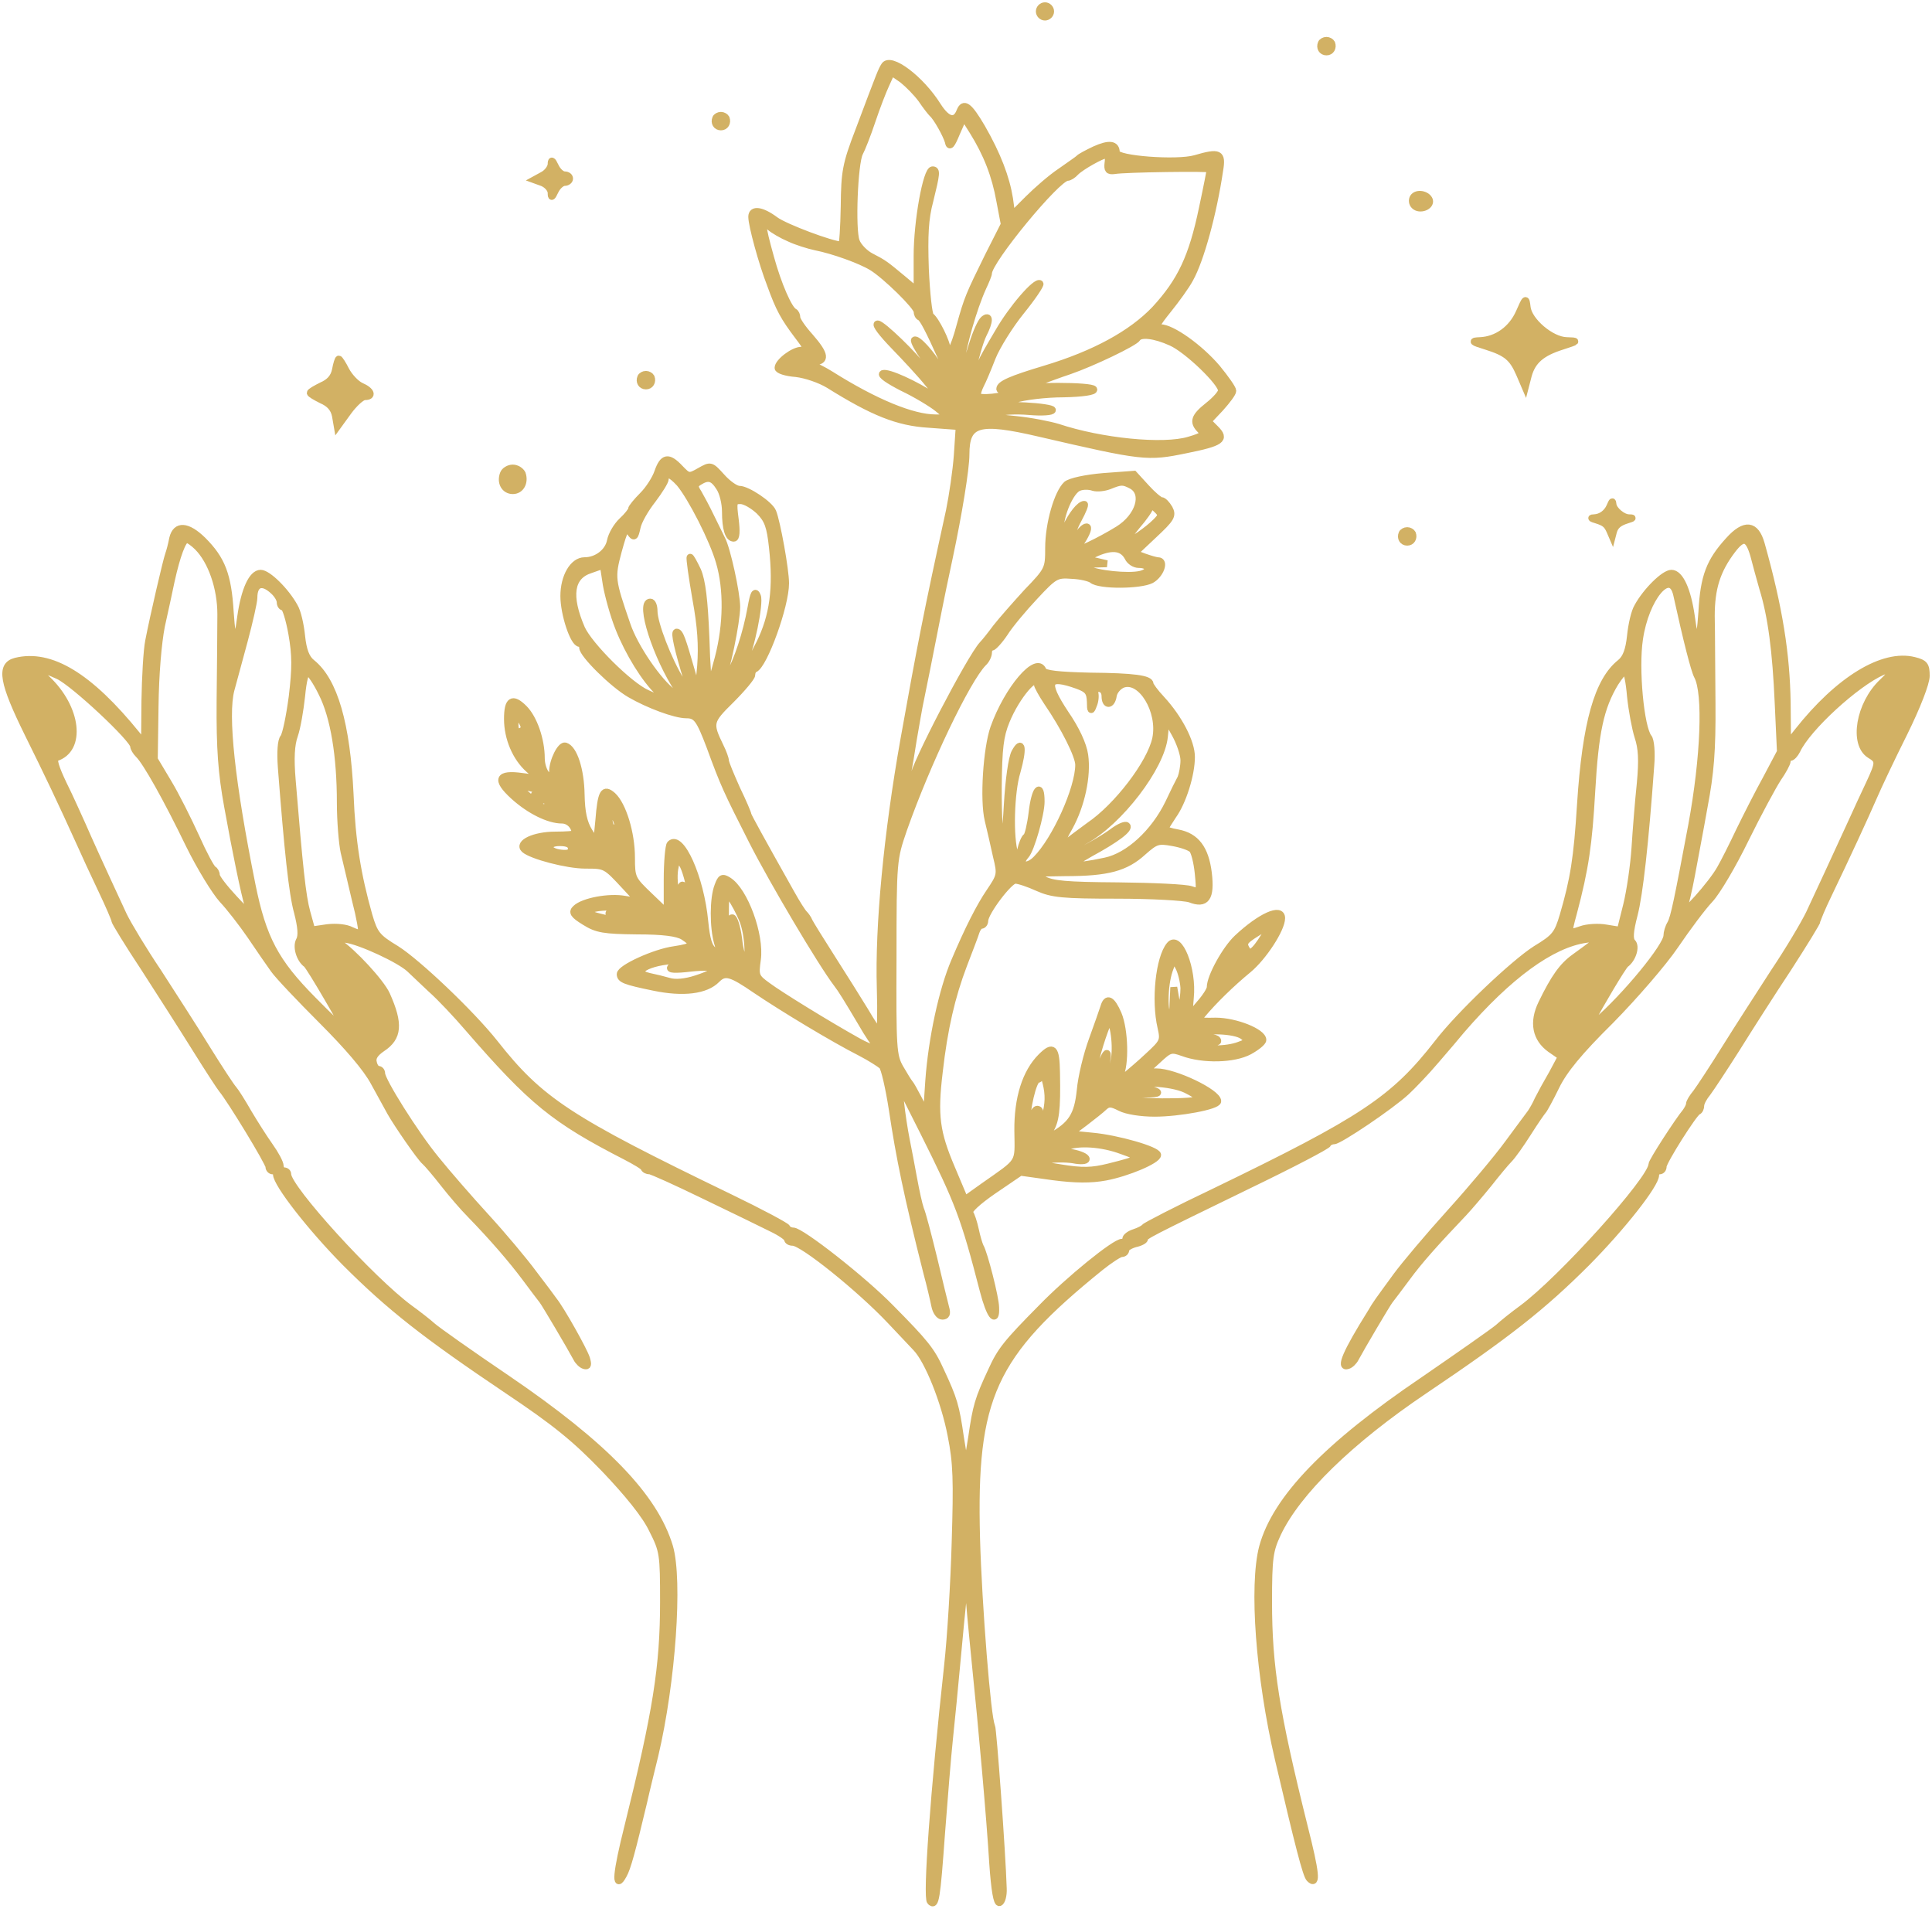 <?xml version="1.0" encoding="UTF-8"?> <svg xmlns="http://www.w3.org/2000/svg" width="335" height="331" viewBox="0 0 335 331" fill="none"> <path d="M180.215 1.978C180.215 2.499 180.671 2.955 181.192 2.955C181.714 2.955 182.17 2.499 182.17 1.978C182.17 1.456 181.714 1 181.192 1C180.671 1 180.215 1.456 180.215 1.978Z" fill="#D2B164" stroke="#D2B164" stroke-width="1.2"></path> <path d="M153.353 11.399C152.831 12.246 152.766 12.376 148.921 22.607C146.641 28.536 146.445 29.774 146.38 35.77C146.315 39.484 146.119 42.481 145.924 42.481C144.295 42.481 136.149 39.419 134.455 38.181C132.109 36.421 130.35 36.16 130.35 37.594C130.35 39.028 132.109 45.544 133.608 49.389C135.107 53.559 135.954 55.058 138.365 58.251C140.059 60.466 140.124 60.727 138.951 60.727C137.583 60.727 134.911 62.747 134.911 63.79C134.911 64.181 136.28 64.637 138.039 64.767C139.733 64.963 142.21 65.81 143.708 66.722C151.332 71.479 155.633 73.238 161.042 73.564L166.32 73.955L165.994 78.907C165.799 81.644 165.147 86.01 164.626 88.552C160.781 106.08 159.608 112.141 156.741 128.171C153.809 144.657 152.31 160.622 152.636 171.309C152.766 175.675 152.701 179.128 152.44 178.933C152.18 178.802 151.072 177.108 149.964 175.218C148.856 173.394 146.315 169.354 144.36 166.291C142.405 163.228 140.581 160.296 140.32 159.775C140.124 159.253 139.668 158.667 139.473 158.471C139.212 158.276 138.17 156.647 137.192 154.888C131.914 145.504 129.698 141.464 129.698 141.268C129.698 141.073 128.851 139.053 127.743 136.772C126.701 134.426 125.789 132.276 125.789 131.885C125.789 131.559 125.398 130.451 124.876 129.409C122.921 125.369 122.987 125.043 126.766 121.329C128.721 119.374 130.35 117.419 130.35 117.028C130.35 116.572 130.545 116.116 130.871 115.985C132.5 115.268 136.215 105.038 136.215 101.128C136.215 98.782 134.716 90.507 133.999 88.747C133.478 87.444 129.568 84.837 128.2 84.837C127.548 84.837 126.18 83.86 125.137 82.687C123.247 80.602 123.247 80.602 121.292 81.709C119.468 82.752 119.337 82.687 117.904 81.188C115.884 79.038 114.971 79.233 114.059 81.84C113.668 83.013 112.495 84.837 111.453 85.88C110.41 86.922 109.498 88.03 109.498 88.291C109.498 88.552 108.781 89.464 107.869 90.311C106.956 91.158 106.044 92.722 105.849 93.765C105.458 95.719 103.503 97.218 101.352 97.218C99.397 97.218 97.768 99.955 97.768 103.344C97.768 106.471 99.463 111.554 100.505 111.554C100.766 111.554 101.027 111.88 101.027 112.271C101.027 113.444 106.305 118.657 109.237 120.351C112.365 122.176 117.057 123.935 119.012 123.935C120.771 123.935 121.292 124.652 123.117 129.474C125.528 136.055 125.984 137.033 130.48 145.895C133.999 152.802 142.405 167.008 145.142 170.592C145.859 171.504 146.901 173.198 149.378 177.369C150.485 179.324 151.723 181.148 152.114 181.409C153.743 182.517 151.072 181.865 148.791 180.562C143.643 177.695 135.172 172.482 133.087 170.918C131.002 169.419 130.936 169.158 131.327 166.356C131.914 162.121 129.112 154.431 126.31 152.672C125.267 152.02 125.007 152.151 124.485 153.584C123.638 155.735 123.638 160.752 124.42 163.489C125.007 165.444 124.941 165.509 123.834 164.857C122.921 164.271 122.53 162.968 122.205 159.775C121.488 152.151 118.034 144.461 116.21 146.351C115.949 146.612 115.688 149.414 115.688 152.542V158.276L112.626 155.344C109.628 152.477 109.498 152.281 109.498 148.697C109.498 144.461 107.999 139.574 106.24 137.945C104.676 136.577 104.22 137.294 103.829 142.311L103.438 146.221L102.134 144.136C101.222 142.637 100.831 140.877 100.766 137.75C100.701 133.514 99.528 129.8 98.029 129.344C97.247 129.083 95.814 131.885 95.814 133.84C95.814 134.948 95.683 135.013 94.836 134.361C94.315 133.905 93.859 132.602 93.859 131.494C93.859 128.236 92.555 124.522 90.861 122.827C88.841 120.807 87.994 121.394 87.994 124.652C87.994 127.975 89.428 131.364 91.708 133.384L93.533 135.013L90.535 134.622C86.365 134.035 85.909 135.143 89.037 138.01C91.839 140.552 95.162 142.181 97.443 142.181C98.681 142.181 99.723 143.289 99.723 144.527C99.723 144.657 98.159 144.787 96.27 144.787C92.686 144.787 89.753 146.156 90.926 147.263C92.164 148.371 98.355 150 101.483 150C105.002 150 105.002 150 108.39 153.649L110.866 156.321L108.39 155.93C105.653 155.409 101.157 156.256 99.854 157.494C99.137 158.146 99.397 158.602 101.418 159.84C103.503 161.143 104.741 161.339 110.41 161.404C114.971 161.404 117.448 161.73 118.49 162.381C120.576 163.75 120.315 164.141 116.861 164.662C113.538 165.118 107.543 167.855 107.543 168.898C107.543 169.81 108.325 170.136 113.408 171.178C118.425 172.221 122.4 171.765 124.29 169.81C125.723 168.376 126.766 168.702 131.132 171.7C135.563 174.697 144.49 180.106 149.247 182.517C150.876 183.364 152.505 184.406 152.962 184.797C153.353 185.188 154.134 188.577 154.721 192.356C155.959 200.632 157.327 207.344 160.716 220.702C161.302 222.853 161.889 225.394 162.084 226.371C162.28 227.414 162.866 228.196 163.388 228.196C164.104 228.196 164.3 227.805 163.974 226.697C163.779 225.915 162.801 222.005 161.889 218.096C160.911 214.121 159.934 210.341 159.608 209.624C159.348 208.908 158.826 206.562 158.435 204.411C158.044 202.261 157.458 199.198 157.132 197.569C156.806 195.94 156.35 193.008 156.155 191.053L155.698 187.469L160.129 196.266C166.255 208.517 167.167 210.928 170.49 223.765C171.598 228.066 172.771 229.63 172.641 226.697C172.641 225.068 170.621 217.183 169.969 216.141C169.774 215.75 169.383 214.447 169.122 213.208C168.861 211.97 168.405 210.602 168.145 210.276C167.819 209.885 169.513 208.321 172.25 206.431L176.942 203.239L182.546 204.02C186.521 204.542 189.192 204.542 191.668 204.086C195.513 203.369 200.726 201.153 200.726 200.241C200.726 199.394 193.754 197.374 189.388 196.983L185.478 196.592L188.084 194.637C189.453 193.594 191.017 192.356 191.473 191.9C192.19 191.249 192.711 191.249 194.21 192.03C195.318 192.617 197.859 193.008 200.205 193.008C204.44 193.008 211.152 191.77 211.152 190.923C211.152 189.424 203.658 185.84 200.531 185.84H198.511L200.726 183.82C202.811 181.865 203.072 181.8 205.092 182.517C208.611 183.82 213.954 183.69 216.626 182.256C217.929 181.539 218.972 180.692 218.972 180.301C218.972 178.933 214.215 177.043 210.826 177.043C207.633 177.108 207.503 177.043 208.48 175.87C210.435 173.524 213.498 170.527 216.43 168.116C219.037 165.965 222.23 161.078 222.23 159.188C222.23 157.233 218.581 158.862 214.541 162.642C212.521 164.532 209.849 169.354 209.849 171.178C209.849 171.634 209.002 172.938 207.959 174.111L206.135 176.261L206.395 173.003C206.917 167.985 204.44 161.86 202.811 163.88C200.987 166.096 200.205 173.394 201.313 178.151C201.834 180.431 201.703 180.692 199.162 183.038C197.729 184.406 195.774 186.035 194.927 186.752C193.363 187.99 193.363 187.99 194.145 186.622C195.187 184.667 195.057 178.607 193.884 175.805C192.776 173.264 191.929 172.807 191.408 174.567C191.212 175.218 190.3 177.76 189.388 180.301C188.475 182.777 187.498 186.752 187.302 189.098C186.846 193.399 185.804 195.028 182.155 197.048C180.982 197.765 180.916 197.7 181.959 196.136C183.067 194.441 183.328 192.552 183.197 185.97C183.132 181.67 182.611 181.148 180.526 183.233C177.854 185.905 176.42 190.401 176.485 196.071C176.551 201.935 177.072 201.088 170.49 205.715L167.297 207.995L165.017 202.587C162.345 196.331 161.954 193.399 162.866 185.84C163.713 178.346 165.017 172.742 167.102 167.269C168.079 164.727 169.057 162.186 169.252 161.534C169.448 160.948 169.839 160.426 170.165 160.426C170.49 160.426 170.751 160.035 170.751 159.644C170.751 158.211 174.987 152.607 176.029 152.607C176.616 152.607 178.375 153.193 179.939 153.91C182.415 155.018 184.24 155.213 193.688 155.213C199.683 155.213 205.353 155.539 206.33 155.865C209.132 156.973 210.044 155.669 209.523 151.369C209.002 147.133 207.373 144.983 204.18 144.396C203.007 144.201 202.029 143.875 202.029 143.679C202.029 143.484 202.681 142.507 203.398 141.399C205.092 139.053 206.591 134.296 206.591 131.233C206.591 128.692 204.44 124.522 201.378 121.198C200.27 120.025 199.423 118.852 199.423 118.592C199.423 117.679 196.556 117.288 188.997 117.223C183.458 117.093 181.112 116.832 180.851 116.246C179.809 113.509 174.726 119.439 172.315 126.216C171.077 129.8 170.49 138.662 171.338 142.181C171.728 143.81 172.38 146.612 172.771 148.436C173.553 151.629 173.488 151.825 171.598 154.627C169.904 157.103 167.819 161.208 165.538 166.617C163.388 171.634 161.563 180.106 161.042 187.404L160.651 193.269L159.348 190.662C158.631 189.294 157.914 187.99 157.718 187.795C157.523 187.599 156.806 186.426 156.089 185.188C154.851 183.038 154.786 181.735 154.851 165.965C154.851 149.153 154.916 148.958 156.676 143.81C160.716 132.341 167.623 117.875 170.49 114.943C171.012 114.486 171.403 113.639 171.403 113.118C171.403 112.597 171.663 112.206 171.989 112.206C172.25 112.206 173.292 111.098 174.205 109.73C175.052 108.361 177.463 105.494 179.418 103.409C182.871 99.694 183.197 99.564 185.869 99.76C187.433 99.825 188.997 100.216 189.388 100.542C190.626 101.584 197.729 101.519 199.618 100.542C201.247 99.629 202.094 97.218 200.791 97.218C200.465 97.218 199.358 96.892 198.445 96.567L196.686 95.915L200.074 92.722C203.072 89.92 203.398 89.399 202.746 88.161C202.29 87.379 201.703 86.792 201.378 86.792C201.052 86.792 199.814 85.75 198.706 84.511L196.621 82.231L191.343 82.622C188.215 82.882 185.608 83.469 184.957 83.99C183.393 85.424 181.829 90.767 181.829 95.003C181.829 98.652 181.764 98.847 178.049 102.692C176.029 104.907 173.618 107.644 172.706 108.817C171.794 110.055 170.751 111.359 170.36 111.75C168.21 114.095 158.37 132.993 158.37 134.817C158.37 135.208 158.044 135.795 157.588 136.055C157.067 136.381 157.002 135.925 157.327 134.296C157.588 133.058 158.044 130.321 158.37 128.171C158.761 126.02 159.282 122.762 159.673 121.003C160.064 119.178 161.107 113.9 162.019 109.273C162.931 104.582 164.104 98.912 164.626 96.567C166.19 89.203 167.493 81.319 167.493 78.777C167.493 73.303 169.643 72.652 180.265 75.128C198.25 79.298 198.967 79.364 205.613 77.995C211.804 76.757 212.586 76.171 210.761 74.346L209.458 73.043L211.608 70.762C212.781 69.459 213.759 68.156 213.759 67.765C213.759 67.374 212.521 65.614 211.022 63.79C208.024 60.271 203.202 56.817 201.182 56.817C200.205 56.817 200.465 56.296 202.551 53.689C203.919 51.995 205.678 49.584 206.33 48.346C208.155 45.088 210.37 37.073 211.478 29.579C211.999 26.516 211.478 26.256 207.242 27.494C204.115 28.406 193.558 27.624 193.558 26.451C193.558 24.952 192.32 24.822 189.844 25.93C188.475 26.581 187.237 27.233 187.042 27.494C186.846 27.689 185.413 28.667 183.849 29.774C182.285 30.817 179.809 32.968 178.245 34.531L175.443 37.333L175.052 34.466C174.465 30.817 172.967 26.842 170.23 22.085C168.014 18.306 167.102 17.654 166.45 19.283C165.668 21.303 164.235 20.912 162.606 18.371C159.673 13.679 154.395 9.704 153.353 11.399ZM159.804 17.263C160.586 18.436 161.433 19.479 161.628 19.674C162.41 20.326 164.104 23.389 164.43 24.561C164.626 25.604 164.952 25.278 165.864 23.063L167.102 20.261L168.666 22.737C171.142 26.712 172.576 30.426 173.358 34.792L174.14 38.897L171.338 44.436C168.014 51.213 167.819 51.604 166.45 56.491C165.408 60.466 164.235 62.551 164.235 60.597C164.235 59.424 162.28 55.449 161.368 54.797C161.042 54.536 160.651 50.887 160.455 46.652C160.26 40.787 160.39 37.92 161.237 34.792C162.41 30.035 162.475 29.449 161.693 29.449C160.651 29.449 159.022 38.311 159.022 44.371V50.431L156.611 48.411C153.483 45.805 153.222 45.609 150.941 44.436C149.964 43.915 148.791 42.742 148.465 41.83C147.683 39.81 148.139 28.276 149.052 26.516C149.443 25.8 150.42 23.323 151.202 20.977C151.984 18.632 153.092 15.764 153.613 14.657L154.591 12.506L156.48 13.81C157.458 14.591 158.957 16.09 159.804 17.263ZM192.125 28.276C191.994 29.449 192.19 29.709 193.232 29.579C194.927 29.253 209.849 29.058 209.849 29.318C209.849 29.449 209.262 32.511 208.48 36.16C206.721 44.566 204.766 48.737 200.27 53.624C196.23 57.86 189.844 61.379 181.177 63.985C175.312 65.745 173.358 66.592 173.358 67.439C173.358 67.765 174.14 67.83 175.182 67.634C176.485 67.308 176.681 67.374 175.899 67.895C174.335 68.807 169.448 69.329 169.448 68.546C169.448 68.156 169.708 67.374 170.034 66.722C170.36 66.135 171.272 63.985 172.054 61.965C172.836 60.01 175.117 56.361 177.072 53.95C179.027 51.539 180.46 49.389 180.33 49.193C179.678 48.607 175.443 53.494 173.097 57.599C169.708 63.334 169.774 63.268 168.796 67.113C168.34 69.003 167.819 70.436 167.623 70.241C167.167 69.719 169.383 60.206 170.49 57.99C171.663 55.709 171.663 54.471 170.556 55.384C170.099 55.775 169.252 57.664 168.666 59.554C166.32 66.983 166.124 67.243 166.515 63.529C166.906 60.01 168.796 53.429 170.425 49.845C170.947 48.737 171.403 47.629 171.403 47.368C171.403 45.218 183.328 30.752 185.087 30.752C185.413 30.752 186.064 30.361 186.521 29.84C187.498 28.862 191.017 26.907 191.799 26.842C192.125 26.842 192.255 27.494 192.125 28.276ZM136.866 41.308C138.104 41.895 140.19 42.547 141.428 42.807C144.425 43.394 149.182 45.088 151.202 46.326C153.548 47.76 159.022 53.103 159.022 54.015C159.022 54.406 159.217 54.862 159.543 54.993C159.999 55.188 161.042 57.143 163.322 62.226C164.626 65.158 164.104 66.266 162.736 63.529C161.563 61.379 159.022 58.577 158.566 58.968C158.435 59.163 159.152 60.532 160.26 62.095C161.368 63.594 162.084 65.028 161.889 65.223C161.693 65.419 161.107 65.028 160.586 64.311C158.566 61.574 152.962 56.166 152.18 56.166C151.658 56.166 152.962 57.86 154.982 59.945C157.002 62.03 159.738 64.963 160.977 66.526C162.215 68.025 163.388 69.459 163.583 69.654C163.779 69.915 163.062 69.459 161.954 68.742C158.696 66.592 154.004 64.441 153.092 64.767C152.571 64.963 154.134 66.005 156.415 67.178C158.761 68.286 161.563 69.98 162.606 70.827L164.561 72.456H162.215C158.24 72.456 151.723 69.785 143.969 64.897C142.731 64.115 141.102 63.334 140.385 63.138C139.473 62.943 139.603 62.812 140.972 62.747C143.317 62.682 143.187 61.509 140.45 58.381C139.212 57.013 138.17 55.514 138.17 55.058C138.17 54.667 137.974 54.211 137.713 54.08C136.801 53.689 134.911 49.389 133.608 44.632C131.979 38.767 131.979 38.115 133.478 39.353C134.064 39.875 135.628 40.787 136.866 41.308ZM203.072 59.358C205.874 60.597 211.804 66.331 211.804 67.699C211.804 68.156 210.761 69.329 209.523 70.306C207.047 72.261 206.786 73.173 208.155 74.541C208.937 75.323 208.611 75.584 206.2 76.301C201.703 77.669 190.886 76.562 183.458 74.085C181.959 73.629 178.636 72.978 175.964 72.717C171.924 72.326 171.403 72.13 172.706 71.674C173.618 71.283 176.16 71.153 178.44 71.349C180.656 71.544 182.48 71.414 182.48 71.088C182.48 70.827 180.33 70.501 177.789 70.371L173.032 70.176L175.964 69.263C177.593 68.742 181.373 68.286 184.435 68.286C187.693 68.221 189.844 67.895 189.648 67.504C189.453 67.178 186.716 66.983 183.458 66.983C180.265 67.048 178.049 66.983 178.571 66.787C179.092 66.657 180.135 66.266 180.851 65.94C181.568 65.679 183.653 64.897 185.413 64.311C189.388 62.943 196.751 59.424 197.207 58.642C197.729 57.795 200.205 58.055 203.072 59.358ZM117.839 83.795C119.859 86.206 123.638 93.569 124.746 97.479C126.114 102.171 126.049 108.231 124.55 114.03C123.834 116.702 123.182 118.983 122.987 119.113C122.856 119.309 122.53 115.399 122.4 110.446C122.139 104.06 121.748 100.737 120.966 98.912C120.315 97.544 119.728 96.501 119.663 96.632C119.533 96.762 119.989 99.955 120.641 103.735C121.553 108.687 121.748 111.945 121.488 115.464L121.032 120.351L119.924 116.441C118.295 110.772 117.904 109.599 117.317 109.599C116.861 109.599 117.513 112.532 119.207 118.07C120.25 121.329 120.119 121.329 118.099 118.07C115.884 114.486 113.408 108.1 113.408 105.95C113.408 105.103 113.147 104.386 112.756 104.386C110.736 104.386 113.799 113.9 117.643 119.699L118.946 121.654L116.796 120.156C114.19 118.266 110.019 112.206 108.716 108.296C106.044 100.542 105.979 100.151 107.217 95.524C108.26 91.745 108.52 91.288 109.237 92.266C109.954 93.308 110.084 93.178 110.475 91.419C110.671 90.376 111.909 88.226 113.147 86.662C114.32 85.098 115.362 83.469 115.362 83.013C115.362 81.775 116.275 82.1 117.839 83.795ZM124.746 84.511C125.332 85.359 125.789 87.248 125.789 88.682C125.789 91.679 126.31 93.308 127.222 93.308C127.678 93.308 127.743 92.135 127.483 90.05C127.092 87.053 127.157 86.792 128.395 86.792C129.177 86.792 130.611 87.639 131.653 88.617C133.152 90.115 133.543 91.288 133.934 94.872C134.716 101.975 134.064 106.797 131.718 111.554C129.568 115.855 127.157 119.178 128.134 116.441C128.395 115.725 128.786 114.812 129.047 114.486C130.089 112.988 131.849 104.517 131.327 103.344C130.936 102.366 130.676 102.822 130.22 105.364C129.438 109.73 127.874 114.552 126.31 117.223C124.941 119.504 123.964 120.286 125.072 118.136C125.919 116.572 127.743 107.84 127.743 105.233C127.743 102.887 126.049 95.068 125.137 93.439C124.876 92.852 123.964 91.093 123.247 89.594C122.53 88.095 121.553 86.271 121.097 85.489C120.38 84.381 120.38 84.055 121.227 83.534C122.791 82.557 123.638 82.752 124.746 84.511ZM196.23 84.186C198.706 85.554 197.468 89.594 193.884 91.81C190.626 93.83 186.195 95.915 185.869 95.589C185.673 95.394 185.804 95.263 186.13 95.263C186.455 95.263 187.302 94.351 187.889 93.308C188.541 92.201 188.801 91.354 188.41 91.354C188.084 91.354 187.498 91.875 187.107 92.461C186.781 93.113 186.26 93.374 185.999 93.113C185.739 92.852 186.195 91.484 186.977 90.05C187.759 88.617 188.215 87.444 188.019 87.444C187.237 87.444 185.804 89.268 184.826 91.419C183.914 93.634 183.914 93.634 183.849 91.875C183.784 89.268 185.673 84.968 187.107 84.511C187.759 84.251 188.866 84.251 189.583 84.511C190.235 84.707 191.473 84.577 192.32 84.251C194.405 83.404 194.731 83.404 196.23 84.186ZM200.4 90.507C198.967 91.94 196.034 93.96 195.318 93.96C194.992 93.96 195.839 92.722 197.077 91.223C198.38 89.725 199.423 88.226 199.423 87.835C199.423 87.444 199.879 87.639 200.465 88.226C201.508 89.203 201.508 89.399 200.4 90.507ZM195.578 96.632C195.904 97.349 196.751 97.87 197.468 97.87C199.423 97.87 199.618 99.108 197.794 99.564C195.708 100.085 190.039 99.499 188.475 98.587C187.563 98 187.759 97.87 189.648 97.805L191.929 97.74L189.974 97.283L188.019 96.827L190.3 95.785C192.972 94.677 194.666 94.938 195.578 96.632ZM107.282 108.882C108.976 113.183 111.844 117.81 114.19 120.025C115.884 121.589 115.362 121.654 112.235 120.221C109.107 118.852 102.134 111.88 100.831 108.948C98.42 103.344 98.876 99.89 102.395 98.782L104.611 98L105.132 101.389C105.458 103.213 106.37 106.602 107.282 108.882ZM179.874 118.657C179.874 118.918 180.656 120.351 181.568 121.72C184.566 126.085 187.042 131.038 187.042 132.602C187.042 136.707 183.002 145.634 179.678 148.958C178.049 150.652 176.29 150.065 177.854 148.306C178.766 147.329 180.526 141.138 180.526 138.988C180.526 135.469 179.418 136.837 178.962 140.877C178.701 143.028 178.245 144.918 177.984 145.048C177.658 145.243 177.202 146.351 176.942 147.524C176.485 149.674 176.485 149.674 175.964 148.045C175.052 145.243 175.247 137.359 176.355 133.775C177.463 129.865 177.267 128.04 175.964 130.451C175.443 131.429 174.921 135.143 174.661 139.574C174.14 149.674 173.032 147.329 173.097 136.316C173.162 129.735 173.423 127.584 174.465 125.043C176.225 120.677 179.874 116.441 179.874 118.657ZM186.846 118.852C188.606 119.504 188.997 119.96 189.062 121.654C189.062 123.283 189.192 123.414 189.583 122.306C189.909 121.589 189.974 120.612 189.844 120.156C189.648 119.765 189.974 119.374 190.561 119.374C191.147 119.374 191.603 119.895 191.603 120.677C191.603 122.436 192.776 122.371 193.037 120.612C193.167 119.83 193.884 118.983 194.666 118.657C197.859 117.484 201.378 123.283 200.4 128.04C199.488 132.341 193.688 139.9 188.866 143.158C187.368 144.266 185.673 145.504 185.152 145.96C183.588 147.459 183.718 146.351 185.413 143.419C187.498 139.639 188.606 134.557 188.084 130.908C187.824 129.083 186.586 126.411 184.696 123.674C181.047 118.136 181.568 116.963 186.846 118.852ZM90.535 125.173C91.057 126.085 90.992 126.476 90.275 126.802C89.558 127.063 89.297 126.672 89.297 125.564C89.297 123.609 89.688 123.479 90.535 125.173ZM205.287 131.82C205.287 132.862 205.027 134.231 204.766 134.882C204.44 135.469 203.463 137.424 202.616 139.248C200.14 144.331 195.708 148.436 191.668 149.284C185.804 150.522 185.022 150.196 188.997 147.98C193.558 145.504 195.969 143.679 195.383 143.158C195.122 142.898 193.949 143.419 192.776 144.331C190.886 145.7 186.651 148.045 185.934 148.045C185.022 148.045 186.13 146.807 188.084 145.765C194.079 142.507 201.378 132.993 201.899 127.715L202.225 124.522L203.724 127.193C204.571 128.692 205.287 130.777 205.287 131.82ZM91.448 129.213C90.926 129.735 90.6 129.669 90.275 129.083C89.949 128.562 90.014 128.431 90.47 128.757C90.926 129.018 91.252 128.887 91.252 128.431C91.252 127.975 91.448 127.845 91.708 128.04C91.969 128.301 91.839 128.822 91.448 129.213ZM99.072 134.557C99.072 135.208 98.811 135.534 98.42 135.339C98.094 135.143 97.768 134.166 97.768 133.188C97.768 131.82 97.899 131.624 98.42 132.406C98.746 132.928 99.072 133.905 99.072 134.557ZM92.425 136.707C93.207 136.968 93.859 137.424 93.859 137.75C93.859 138.075 93.533 138.141 93.077 137.88C92.621 137.554 92.555 137.684 92.816 138.206C93.142 138.662 93.728 138.857 94.119 138.727C94.576 138.532 94.966 138.792 94.966 139.314C94.966 140.617 94.38 140.486 91.904 138.271C89.623 136.381 89.688 135.99 92.425 136.707ZM107.413 144.787C107.347 146.286 107.347 146.351 107.087 144.918C106.956 144.136 106.5 143.484 106.174 143.484C105.849 143.484 105.588 142.702 105.588 141.659L105.653 139.9L106.565 141.529C107.087 142.441 107.478 143.875 107.413 144.787ZM206.721 147.263C207.112 147.654 207.568 149.479 207.764 151.369C208.089 154.692 208.089 154.757 206.526 154.236C205.678 153.91 200.009 153.649 193.884 153.584C184.891 153.519 182.415 153.324 180.851 152.411C178.896 151.369 178.962 151.369 184.761 151.304C192.059 151.304 195.187 150.456 198.185 147.72C200.4 145.765 200.791 145.634 203.333 146.091C204.831 146.351 206.33 146.872 206.721 147.263ZM99.072 147.133C99.072 147.85 98.55 148.045 97.312 147.915C94.771 147.654 94.576 146.091 97.052 146.091C98.42 146.091 99.072 146.416 99.072 147.133ZM119.924 155.539C120.315 157.95 120.51 160.101 120.315 160.231C120.119 160.426 119.794 159.058 119.533 157.233C119.077 153.519 118.034 152.086 117.904 155.018L117.839 156.842L117.252 154.888C116.926 153.78 116.796 151.955 116.992 150.717C117.383 148.632 117.448 148.632 118.295 149.805C118.816 150.522 119.533 153.128 119.924 155.539ZM128.721 159.384C129.829 161.925 130.024 167.269 129.112 166.617C128.786 166.421 128.265 164.662 128.069 162.707C127.809 160.752 127.287 159.123 126.961 159.123C126.31 159.123 126.44 160.948 127.418 164.988L127.809 166.617L126.831 164.988C126.18 163.945 125.854 161.73 125.789 158.797C125.789 154.562 125.854 154.366 126.766 155.735C127.352 156.517 128.2 158.146 128.721 159.384ZM110.475 157.885C111.388 158.276 110.801 158.341 108.716 158.081C106.631 157.82 105.588 157.885 105.588 158.406C105.588 158.862 106.956 159.123 109.237 159.123C111.648 159.123 112.691 159.384 112.43 159.84C111.974 160.557 108.781 160.231 104.024 158.993C102.134 158.537 101.678 158.211 102.395 157.755C103.568 157.038 108.781 157.103 110.475 157.885ZM219.884 161.208C217.994 164.532 216.821 165.705 216.3 164.857C215.453 163.554 215.583 163.228 217.864 161.795C220.34 160.231 220.536 160.166 219.884 161.208ZM215.714 164.597C215.714 164.727 215.257 165.183 214.736 165.639C213.889 166.356 213.824 166.291 214.15 165.379C214.475 164.467 215.714 163.88 215.714 164.597ZM119.272 166.747C118.034 166.943 116.731 167.334 116.34 167.659C115.884 168.116 117.057 168.181 119.794 167.855C124.681 167.334 125.202 168.246 120.771 169.68C118.816 170.331 117.057 170.462 116.014 170.136C115.102 169.875 113.538 169.484 112.56 169.289C108.846 168.441 113.277 166.356 118.621 166.487C121.162 166.487 121.227 166.552 119.272 166.747ZM205.287 171.309C205.287 172.416 205.092 173.915 204.831 174.567C204.44 175.479 204.245 175.284 203.919 173.459L203.528 171.178L203.398 173.98C203.398 175.675 203.072 176.652 202.681 176.391C201.769 175.87 201.834 170.918 202.746 168.246L203.528 166.096L204.375 167.659C204.831 168.507 205.222 170.136 205.287 171.309ZM193.297 183.103C193.102 184.667 192.45 186.557 191.864 187.339C190.886 188.642 190.886 188.707 191.147 187.469C192.646 181.409 192.125 180.953 190.104 186.687L188.997 190.076L189.323 187.143C189.648 184.602 190.756 180.562 192.059 177.369C192.711 175.675 193.623 180.04 193.297 183.103ZM215.453 179.584C216.626 180.497 216.626 180.562 214.866 181.213C212.651 182.061 208.741 182.061 206.917 181.213C205.939 180.757 206.265 180.692 208.415 180.822C209.914 180.888 211.152 180.757 211.152 180.497C211.152 179.91 209.849 179.715 207.242 179.845C205.744 179.91 205.744 179.91 206.917 179.324C208.937 178.411 214.019 178.607 215.453 179.584ZM181.242 193.594C180.395 196.853 180.069 197.374 179.418 196.722C179.222 196.462 179.353 195.484 179.809 194.572C180.2 193.594 180.395 192.682 180.2 192.487C179.613 191.9 179.027 192.878 178.571 195.419L178.049 197.895L177.984 195.419C177.919 192.421 179.157 187.143 179.939 187.143C180.265 187.143 180.591 186.622 180.591 185.97C180.656 185.384 180.982 186.166 181.373 187.73C181.894 189.815 181.829 191.379 181.242 193.594ZM205.613 188.903C206.851 189.489 207.894 190.206 207.894 190.532C207.894 191.249 195.383 191.183 194.21 190.401C193.493 189.945 194.47 189.75 197.468 189.75C200.661 189.685 201.378 189.554 200.205 189.098C199.423 188.772 198.315 188.642 197.794 188.837C197.272 189.098 196.816 188.903 196.816 188.512C196.816 187.404 203.007 187.665 205.613 188.903ZM194.536 199.524C198.054 200.762 197.989 200.893 192.255 202.326C189.323 203.043 187.759 203.108 183.784 202.457C179.092 201.74 178.962 201.675 181.373 201.153C182.676 200.893 184.826 200.893 186.064 201.088C187.368 201.349 188.345 201.284 188.345 200.958C188.345 200.567 187.237 200.111 185.934 199.85C183.849 199.459 183.653 199.264 184.761 198.873C186.911 197.96 191.082 198.221 194.536 199.524Z" fill="#D2B164" stroke="#D2B164" stroke-width="1.2"></path> <path d="M95.568 28.499C95.503 29.151 94.851 29.998 94.069 30.389L92.636 31.171L94.069 31.692C94.851 32.018 95.503 32.734 95.568 33.386C95.568 34.364 95.698 34.298 96.285 33.06C96.676 32.278 97.393 31.627 97.914 31.627C98.37 31.627 98.761 31.301 98.761 30.975C98.761 30.584 98.37 30.323 97.914 30.323C97.393 30.323 96.676 29.672 96.285 28.825C95.764 27.717 95.568 27.652 95.568 28.499Z" fill="#D2B164" stroke="#D2B164" stroke-width="1.2"></path> <path d="M245.053 34.233C244.792 34.689 244.857 35.276 245.248 35.667C246.161 36.579 248.181 35.797 247.855 34.689C247.464 33.647 245.639 33.321 245.053 34.233Z" fill="#D2B164" stroke="#D2B164" stroke-width="1.2"></path> <path d="M263.429 54.172C262.126 57.105 259.519 58.929 256.652 59.059C255.088 59.125 255.153 59.255 257.695 60.037C261.213 61.145 262.256 61.992 263.494 64.859L264.471 67.14L264.993 65.12C265.71 62.513 267.339 61.145 270.857 60.037C273.659 59.125 273.659 59.125 271.639 59.059C268.968 58.994 265.058 55.671 264.797 53.26C264.602 51.566 264.537 51.631 263.429 54.172Z" fill="#D2B164" stroke="#D2B164" stroke-width="1.2"></path> <path d="M279.136 87.825C278.614 88.995 277.569 89.723 276.419 89.775C275.793 89.801 275.819 89.853 276.837 90.165C278.248 90.607 278.666 90.945 279.162 92.09L279.554 93L279.763 92.194C280.05 91.153 280.703 90.607 282.114 90.165C283.237 89.801 283.237 89.801 282.427 89.775C281.356 89.749 279.789 88.423 279.684 87.46C279.606 86.784 279.58 86.81 279.136 87.825Z" fill="#D2B164" stroke="#D2B164" stroke-width="1.2"></path> <path d="M58.165 64.142C57.904 65.445 57.122 66.292 55.754 66.879C54.711 67.4 53.799 67.921 53.799 68.117C53.799 68.312 54.711 68.834 55.754 69.355C57.122 69.941 57.904 70.788 58.165 72.092L58.491 73.981L60.38 71.375C61.423 69.941 62.726 68.768 63.248 68.768C64.746 68.768 64.42 67.726 62.596 66.944C61.749 66.553 60.576 65.315 59.989 64.207C59.468 63.164 58.882 62.252 58.751 62.252C58.621 62.252 58.36 63.099 58.165 64.142Z" fill="#D2B164" stroke="#D2B164" stroke-width="1.2"></path> <path d="M87.293 82.129C86.706 83.628 87.488 85.061 88.922 85.061C90.29 85.061 91.072 83.628 90.551 82.129C90.29 81.608 89.574 81.152 88.922 81.152C88.205 81.152 87.488 81.608 87.293 82.129Z" fill="#D2B164" stroke="#D2B164" stroke-width="1.2"></path> <path d="M111.109 65.41C110.784 66.177 111.217 66.91 112.009 66.91C112.766 66.91 113.198 66.177 112.91 65.41C112.766 65.144 112.37 64.91 112.009 64.91C111.613 64.91 111.217 65.144 111.109 65.41Z" fill="#D2B164" stroke="#D2B164" stroke-width="1.2"></path> <path d="M124.109 20.5C123.784 21.267 124.217 22 125.009 22C125.766 22 126.198 21.267 125.91 20.5C125.766 20.233 125.37 20 125.009 20C124.613 20 124.217 20.233 124.109 20.5Z" fill="#D2B164" stroke="#D2B164" stroke-width="1.2"></path> <path d="M229.109 7.5C228.784 8.267 229.217 9 230.009 9C230.766 9 231.198 8.267 230.91 7.5C230.766 7.233 230.37 7 230.009 7C229.613 7 229.217 7.233 229.109 7.5Z" fill="#D2B164" stroke="#D2B164" stroke-width="1.2"></path> <path d="M243.109 92.5C242.784 93.267 243.217 94 244.009 94C244.766 94 245.198 93.267 244.91 92.5C244.766 92.233 244.37 92 244.009 92C243.613 92 243.217 92.233 243.109 92.5Z" fill="#D2B164" stroke="#D2B164" stroke-width="1.2"></path> <path d="M29.949 93.335C29.754 94.378 29.428 95.616 29.233 96.137C28.841 97.245 26.626 106.759 25.779 111.125C25.453 112.754 25.192 117.446 25.127 121.551L25.062 129.045L23.759 127.415C15.483 117.185 8.771 113.145 2.711 114.644C-0.091 115.36 0.496 118.358 4.861 127.22C8.38 134.323 10.4 138.558 13.919 146.313C14.636 147.942 16.265 151.461 17.568 154.198C18.872 156.934 19.914 159.345 19.914 159.606C19.914 159.867 22.195 163.581 24.997 167.817C27.734 172.052 31.774 178.373 33.924 181.827C36.075 185.28 38.16 188.473 38.486 188.864C39.919 190.558 46.631 201.571 46.631 202.288C46.631 202.679 46.957 203.005 47.283 203.005C47.674 203.005 47.934 203.265 47.934 203.591C47.934 205.22 53.929 212.909 59.859 218.904C67.614 226.659 73.674 231.416 88.01 241.06C96.285 246.599 99.739 249.401 104.822 254.679C108.862 258.915 111.924 262.694 113.097 265.17C114.987 268.884 115.052 269.406 115.052 277.747C115.052 288.955 113.814 296.774 108.862 316.714C106.842 324.729 106.581 327.857 108.08 325.12C108.797 323.882 109.578 320.95 111.599 312.479C112.12 310.133 113.032 306.484 113.553 304.333C116.551 291.626 117.789 273.967 116.095 268.168C113.488 259.501 104.887 250.574 87.944 239.04C81.493 234.674 75.694 230.569 74.977 229.917C74.26 229.265 72.501 227.897 71.067 226.854C64.486 222.032 49.889 206.002 49.889 203.591C49.889 203.265 49.629 203.005 49.237 203.005C48.912 203.005 48.586 202.614 48.586 202.158C48.586 201.636 47.739 200.072 46.761 198.704C45.784 197.335 44.09 194.664 43.047 192.904C42.004 191.08 40.897 189.32 40.506 188.864C40.115 188.473 38.029 185.28 35.879 181.827C33.729 178.308 29.884 172.378 27.408 168.533C24.866 164.754 22.195 160.323 21.413 158.694C16.852 148.854 15.418 145.661 14.31 143.12C13.593 141.556 12.16 138.298 10.987 135.952C9.618 133.085 9.162 131.586 9.684 131.39C14.31 129.957 13.463 122.724 8.12 117.706C6.034 115.751 6.751 115.621 10.14 117.185C12.877 118.488 23.172 128.132 23.172 129.37C23.172 129.696 23.563 130.348 24.019 130.804C25.323 132.042 28.972 138.558 32.816 146.508C34.706 150.353 37.313 154.588 38.551 155.957C39.789 157.26 42.004 160.127 43.438 162.213C44.872 164.363 46.696 166.969 47.478 168.077C48.26 169.185 52.039 173.16 55.819 176.939C60.25 181.37 63.573 185.215 64.877 187.691C66.05 189.842 67.353 192.188 67.744 192.904C68.852 194.859 72.826 200.659 73.674 201.376C74.065 201.701 75.563 203.461 76.932 205.22C78.365 207.045 80.385 209.391 81.493 210.498C85.599 214.734 88.726 218.383 91.072 221.511C92.441 223.336 93.744 225.095 94.07 225.486C94.526 226.072 98.957 233.566 99.999 235.521C100.26 236.042 100.847 236.629 101.303 236.759C101.954 236.955 102.02 236.629 101.694 235.521C101.238 234.087 97.328 227.115 96.025 225.486C95.764 225.095 94.2 223.01 92.506 220.794C90.877 218.579 87.162 214.148 84.295 211.02C81.428 207.892 77.518 203.396 75.629 201.05C71.979 196.619 66.18 187.365 66.18 186.127C66.18 185.736 65.919 185.411 65.593 185.411C65.268 185.411 64.877 184.889 64.746 184.238C64.486 183.391 65.007 182.609 66.245 181.761C69.112 179.872 69.308 177.526 67.027 172.443C66.05 170.293 61.227 165.08 58.686 163.385C57.513 162.669 57.709 162.604 59.989 162.864C62.466 163.19 69.373 166.383 71.067 168.012C71.523 168.468 73.152 169.967 74.716 171.466C76.345 172.899 79.213 175.962 81.167 178.243C92.245 191.015 96.09 194.142 108.536 200.528C110.165 201.376 111.599 202.223 111.664 202.483C111.794 202.809 112.25 203.005 112.641 203.005C113.032 203.005 117.333 204.96 122.155 207.305C127.042 209.651 132.255 212.193 133.819 212.975C135.318 213.691 136.556 214.538 136.556 214.864C136.556 215.125 136.947 215.386 137.468 215.386C139.163 215.386 149.132 223.401 154.411 229.005C156.235 230.96 158.255 233.045 158.842 233.696C160.927 235.847 163.794 243.015 164.902 248.814C165.879 253.636 165.945 256.699 165.619 267.386C165.423 274.488 164.837 284.002 164.315 288.694C161.904 310.719 160.601 328.965 161.318 329.682C162.23 330.594 162.426 329.421 163.273 317.692C163.729 311.762 164.315 304.463 164.641 301.401C164.967 298.338 165.554 292.343 165.945 288.042C166.335 283.742 166.857 278.333 167.117 275.987L167.574 271.752L168.095 277.616C168.356 280.809 168.877 286.088 169.203 289.346C170.18 298.664 171.679 315.411 172.135 323.1C172.461 327.727 172.852 330.007 173.308 329.877C173.699 329.747 174.025 328.639 173.96 327.401C173.764 321.08 172.2 299.707 171.94 299.25C171.223 298.078 169.659 278.333 169.333 266.734C168.681 242.233 172.005 234.935 190.772 219.752C192.401 218.448 194.095 217.34 194.486 217.34C194.877 217.34 195.203 217.08 195.203 216.689C195.203 216.363 195.92 215.907 196.832 215.646C197.744 215.451 198.461 215.06 198.461 214.799C198.461 214.278 198.982 214.017 216.381 205.546C223.94 201.897 230.195 198.639 230.26 198.313C230.391 198.052 230.847 197.792 231.303 197.792C232.215 197.792 241.143 191.797 243.88 189.255C244.857 188.343 247.203 185.932 248.962 183.847C250.787 181.761 252.742 179.416 253.393 178.634C261.604 169.12 269.032 163.711 275.027 162.864C277.895 162.473 278.025 162.343 273.007 165.992C270.922 167.491 269.489 169.511 267.338 173.942C265.709 177.265 266.296 180.067 268.837 181.892L270.727 183.195L269.163 186.127C268.25 187.691 267.143 189.711 266.687 190.624C266.296 191.536 265.709 192.513 265.448 192.904C265.188 193.23 263.428 195.641 261.539 198.183C259.649 200.789 255.088 206.198 251.438 210.238C247.724 214.343 243.554 219.295 242.12 221.25C238.797 225.812 238.666 225.942 237.754 227.506C233.388 234.478 232.215 237.28 233.714 236.759C234.17 236.629 234.757 236.042 235.017 235.521C236.06 233.566 240.491 226.072 240.947 225.486C241.273 225.095 242.576 223.336 243.945 221.511C246.095 218.579 248.767 215.581 253.849 210.238C254.762 209.26 256.651 207.045 258.085 205.285C259.519 203.461 261.083 201.571 261.669 200.985C262.255 200.398 263.689 198.378 264.927 196.423C266.165 194.468 267.338 192.774 267.534 192.579C267.729 192.383 268.772 190.493 269.814 188.343C271.183 185.541 273.789 182.348 279.263 176.939C283.368 172.769 288.451 166.904 290.471 163.907C292.556 160.844 295.228 157.26 296.466 155.957C297.704 154.654 300.506 149.897 302.657 145.466C304.872 140.969 307.413 136.278 308.261 134.974C309.173 133.671 309.89 132.303 309.89 131.977C309.89 131.586 310.15 131.325 310.411 131.325C310.737 131.325 311.258 130.739 311.584 130.087C313.408 126.177 321.815 118.488 326.376 116.468C328.591 115.491 328.591 116.207 326.376 118.293C322.401 122.072 321.228 128.979 324.226 130.869C325.855 131.847 325.855 132.172 324.16 135.822C323.378 137.451 321.945 140.578 320.967 142.729C318.296 148.593 315.429 154.719 313.734 158.368C312.887 160.127 310.15 164.754 307.609 168.533C305.133 172.378 301.288 178.308 299.138 181.761C296.987 185.215 294.707 188.669 294.12 189.451C293.469 190.233 292.947 191.08 292.947 191.406C292.947 191.731 292.621 192.318 292.296 192.774C290.992 194.338 286.431 201.376 286.431 201.897C286.431 204.438 270.662 221.902 263.95 226.854C262.516 227.897 260.626 229.396 259.779 230.178C258.932 230.894 253.067 235 246.812 239.3C230.065 250.639 221.203 259.827 218.922 268.233C217.163 274.945 218.336 290.779 221.659 304.985C225.178 320.037 226.481 325.12 227.067 325.707C228.436 327.075 228.175 324.664 226.155 316.714C221.203 296.839 219.965 288.955 219.965 277.747C219.965 270.057 220.16 268.819 221.529 265.887C224.917 258.719 234.04 249.792 247.007 241.06C261.408 231.351 267.469 226.594 275.158 218.904C281.283 212.714 287.083 205.351 287.083 203.721C287.083 203.33 287.408 203.005 287.734 203.005C288.125 203.005 288.386 202.679 288.386 202.223C288.386 201.376 293.664 193.035 294.381 192.709C294.707 192.579 294.902 192.122 294.902 191.666C294.902 191.21 295.423 190.233 296.075 189.451C296.662 188.669 298.942 185.215 301.093 181.827C303.243 178.373 307.283 172.052 310.085 167.817C312.822 163.581 315.103 159.867 315.103 159.606C315.103 159.345 315.95 157.325 316.992 155.175C320.185 148.528 323.378 141.621 324.877 138.167C325.659 136.343 328.005 131.39 330.155 127.09C332.436 122.463 334 118.423 334 117.185C334 115.36 333.739 114.969 331.915 114.513C326.506 113.145 318.817 117.837 311.714 126.829L309.955 129.045L309.89 121.877C309.759 113.405 308.521 105.456 305.393 94.313C304.416 90.859 302.526 90.598 299.724 93.726C296.466 97.31 295.423 99.917 295.098 106.107C294.707 112.167 293.99 112.493 293.273 106.889C292.621 102.328 291.318 99.395 289.819 99.395C288.581 99.395 285.454 102.458 283.955 105.195C283.433 106.042 282.912 108.323 282.717 110.278C282.456 112.754 281.935 114.122 280.957 114.904C277.047 118.032 274.962 125.33 274.05 139.471C273.464 148.854 272.877 152.438 271.052 158.694C270.075 162.017 269.619 162.538 266.296 164.558C262.516 166.969 253.133 175.832 249.288 180.849C241.664 190.624 236.386 194.142 210.516 206.654C204.065 209.716 198.656 212.518 198.461 212.779C198.265 213.04 197.483 213.431 196.701 213.691C195.854 213.952 195.203 214.473 195.203 214.799C195.203 215.125 194.877 215.386 194.551 215.386C193.313 215.386 185.363 221.837 180.606 226.724C174.546 232.849 173.503 234.153 171.94 237.606C169.594 242.624 169.268 243.797 168.486 249.205C168.03 252.138 167.574 254.483 167.508 254.483C167.443 254.483 166.987 252.138 166.531 249.205C165.749 243.797 165.423 242.624 163.077 237.606C161.513 234.153 160.471 232.849 154.476 226.789C149.654 221.837 138.902 213.431 137.533 213.431C137.077 213.431 136.556 213.17 136.426 212.844C136.36 212.584 131.864 210.173 126.456 207.566C98.566 194.077 93.679 190.884 85.729 180.784C81.689 175.701 72.436 166.904 68.721 164.558C65.398 162.538 64.942 162.017 63.964 158.694C62.01 151.786 61.032 145.922 60.706 137.711C60.12 125.526 57.969 118.032 54.06 114.904C53.082 114.122 52.561 112.754 52.3 110.278C52.105 108.323 51.583 106.042 51.062 105.195C49.563 102.458 46.435 99.395 45.197 99.395C43.699 99.395 42.395 102.328 41.744 106.889C41.027 112.493 40.31 112.167 39.919 106.107C39.528 99.721 38.486 96.984 35.162 93.661C32.491 91.055 30.536 90.924 29.949 93.335ZM34.25 94.834C36.661 97.245 38.29 101.937 38.29 106.498C38.29 108.844 38.225 115.621 38.16 121.551C38.095 129.827 38.42 134.062 39.463 139.796C40.897 147.746 42.33 154.719 43.112 157.391C43.438 158.694 42.982 158.368 40.571 155.761C38.877 153.937 37.508 152.177 37.508 151.721C37.508 151.33 37.248 150.874 36.987 150.744C36.661 150.614 35.293 148.072 33.989 145.14C32.621 142.142 30.471 137.842 29.167 135.691L26.756 131.651L26.887 122.528C26.952 116.924 27.408 111.516 27.994 108.518C28.581 105.847 29.363 102.328 29.689 100.699C30.666 96.268 31.709 93.531 32.36 93.531C32.686 93.531 33.533 94.117 34.25 94.834ZM304.09 96.268C304.481 97.832 305.198 100.373 305.654 102.002C307.153 106.824 307.935 112.949 308.326 121.877L308.717 130.348L306.306 134.909C304.937 137.385 302.852 141.491 301.614 144.032C300.441 146.508 298.942 149.506 298.291 150.614C296.857 153.22 291.318 159.411 291.905 157.716C292.165 157 292.817 154.328 293.273 151.852C293.729 149.31 294.772 143.967 295.489 139.862C296.596 134.062 296.922 130.152 296.857 121.942C296.792 116.142 296.792 109.365 296.727 106.824C296.727 102.002 297.704 98.874 300.376 95.355C302.266 92.879 303.178 93.14 304.09 96.268ZM47.413 102.458C48.065 103.045 48.586 103.892 48.586 104.413C48.586 104.869 48.846 105.26 49.172 105.26C49.498 105.26 50.15 107.345 50.606 109.887C51.258 113.601 51.258 115.816 50.671 120.769C50.215 124.223 49.563 127.35 49.172 127.872C48.716 128.393 48.586 130.413 48.781 133.085C49.889 147.421 50.671 154.914 51.583 158.172C52.235 160.714 52.365 162.278 51.909 163.06C51.323 164.167 51.974 166.318 53.147 167.165C53.408 167.36 55.102 170.097 56.992 173.355C60.641 179.611 60.446 179.611 54.255 173.355C47.739 166.774 45.588 162.734 43.699 153.416C40.115 135.626 38.877 124.027 40.05 119.596C40.375 118.358 41.418 114.513 42.33 111.19C43.242 107.801 44.025 104.348 44.025 103.631C44.025 101.155 45.458 100.633 47.413 102.458ZM290.732 103.11C292.491 111.125 293.794 116.207 294.316 117.185C295.945 120.182 295.489 131.39 293.338 143.055C290.927 155.892 290.276 159.085 289.689 160.127C289.298 160.779 289.038 161.691 289.038 162.213C289.038 164.037 281.87 172.769 276.657 177.265L275.158 178.568L276.005 176.939C277.373 174.268 281.413 167.491 281.87 167.165C283.108 166.253 283.759 164.102 283.042 163.385C282.521 162.864 282.586 161.561 283.368 158.563C284.281 154.979 285.258 146.313 286.235 132.759C286.431 130.478 286.235 128.328 285.845 127.872C284.476 126.177 283.499 115.947 284.281 110.799C285.323 103.631 289.689 98.418 290.732 103.11ZM55.819 120.182C57.904 124.288 59.012 131.065 59.012 139.145C59.012 142.338 59.338 146.248 59.664 147.746C60.055 149.31 60.902 153.025 61.618 156.022C62.4 159.02 62.857 161.626 62.661 161.756C62.531 161.952 61.749 161.691 60.902 161.3C60.055 160.844 58.36 160.649 56.731 160.844L54.06 161.235L53.212 158.172C52.431 155.37 51.909 150.353 50.671 135.3C50.345 131.456 50.476 129.11 51.062 127.481C51.518 126.177 52.039 123.115 52.3 120.704C52.561 117.967 52.952 116.403 53.408 116.533C53.799 116.664 54.907 118.293 55.819 120.182ZM282.717 120.704C282.977 123.18 283.564 126.308 284.02 127.741C284.672 129.696 284.802 131.716 284.411 135.887C284.085 138.949 283.694 143.902 283.499 146.964C283.303 150.027 282.652 154.458 282.065 156.869L280.957 161.3L278.546 160.909C277.178 160.649 275.158 160.779 274.115 161.17C271.834 161.952 271.834 161.952 272.812 158.368C274.897 150.548 275.484 146.313 276.005 137.19C276.591 126.894 277.504 122.659 280.045 118.423C280.762 117.315 281.544 116.338 281.804 116.338C282.13 116.338 282.521 118.293 282.717 120.704Z" fill="#D2B164" stroke="#D2B164" stroke-width="1.2"></path> </svg> 